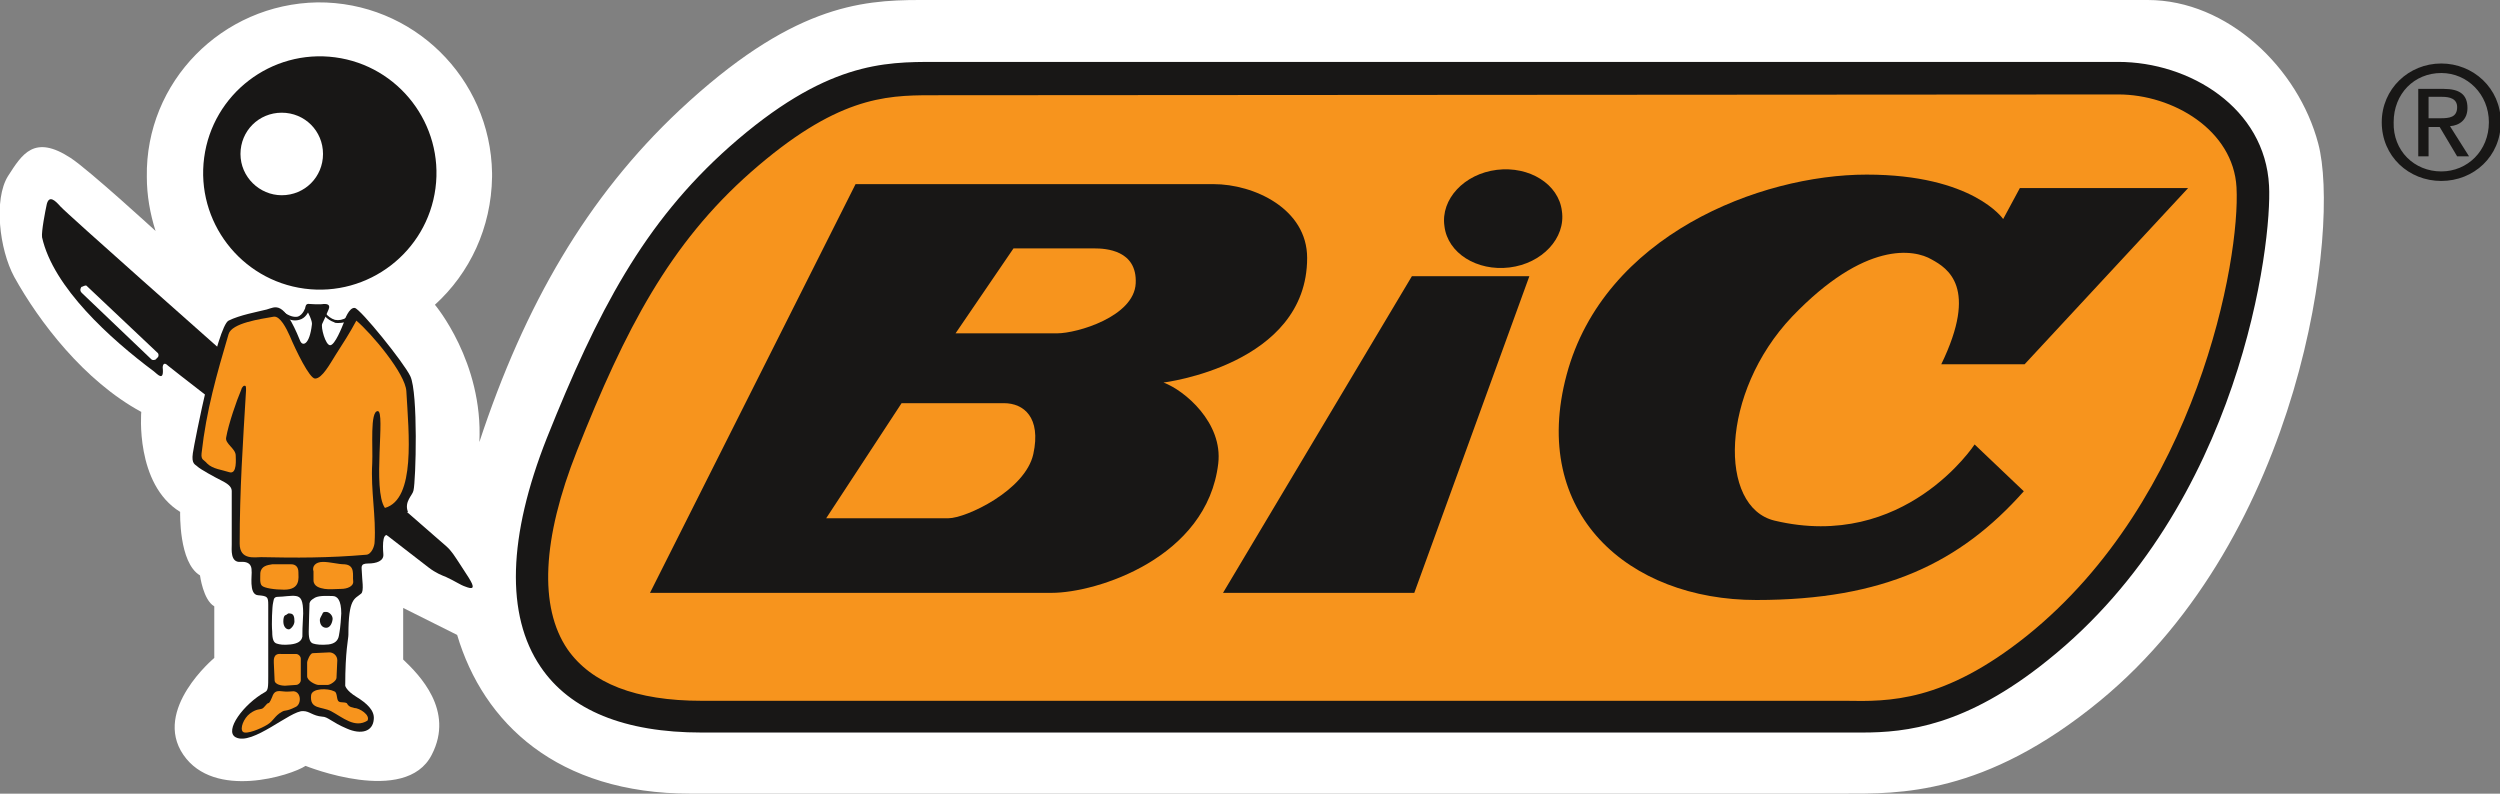 <svg version="1.1" id="Layer_1" xmlns:x="ns_extend;" xmlns:i="ns_ai;" xmlns:graph="ns_graphs;" xmlns="http://www.w3.org/2000/svg" xmlns:xlink="http://www.w3.org/1999/xlink" x="0px" y="0px" viewBox="0 0 315 100" style="enable-background:new 0 0 315 100;" xml:space="preserve">
 <rect x="0" y="0" width="315" height="100" fill="#808080" stroke="none"/>
 <style type="text/css">
  .st0{fill:#FFFFFF;}
	.st1{fill:#F7941D;}
	.st2{fill:#181716;}
 </style>
 <g>
  <g>
   <g>
    <path class="st0" d="M54.8,38.4c0,0,6.1,7.2,5.6,17.3C66.1,38.4,74,24.8,85.6,13.9C99.6,0.8,108.3,0,115.9,0h154.7
				c10.1,0,19,8.6,21.5,18.1c2.8,10.5-2,49.2-27.5,70.2c-14.6,12-25.4,11.7-32.3,11.7H87c-16.8,0-26.1-8.9-29.4-20l-6.8-3.4v6.5
				c2,1.9,6.5,6.4,3.6,12c-3.3,6.5-15.9,1.4-15.9,1.4c-1.8,1.2-11.5,4.3-15.4-1.4C19.2,89.4,27,82.9,27,82.9v-6.5
				c-1.4-0.8-1.8-3.9-1.8-3.9c-2.7-1.6-2.5-8-2.5-8C17,61,17.8,51.9,17.8,51.9C10.6,48,4.9,40.5,1.8,34.9c-1.9-3.5-2.6-9.8-0.8-12.7
				c1.8-2.8,3.3-5.3,7.9-2.3c2.3,1.5,10.7,9.2,10.7,9.2c-0.7-2.2-1.1-4.5-1.1-6.8C18.3,10.3,28,0.5,40,0.3c12-0.1,21.8,9.5,22,21.5
				c0,0.2,0,0.3,0,0.5C61.9,28.7,59.2,34.4,54.8,38.4L54.8,38.4z">
    </path>
   </g>
   <g>
    <g>
     <path class="st1" d="M88.4,90.2c-20.8,0-25.8-13.5-17.5-34.3C77.2,40,82.9,29.2,93.3,20c11.9-10.5,18.8-10.2,25.1-10.2h148.5
					c8.4,0,16.5,5.5,16.9,13.7c0.4,8.2-4.2,39.8-27.1,58.2c-12.2,9.8-20.2,8.6-25.9,8.6L88.4,90.2L88.4,90.2z">
     </path>
    </g>
    <g>
     <path class="st2" d="M266.9,11.9c6.9,0,14.5,4.5,14.9,11.7c0.5,9.1-5,39.3-26.4,56.5c-10.5,8.4-17.4,8.3-22.9,8.2
					c-0.6,0-1.2,0-1.8,0H88.4c-8.3,0-13.9-2.2-16.9-6.5c-3.6-5.3-3.2-13.9,1.2-25c6.1-15.4,11.7-26.1,21.9-35.1
					c10.7-9.4,16.8-9.7,22.7-9.7L266.9,11.9z M258,83.2c24.4-19.5,28.3-52.7,27.9-59.8c-0.5-9.8-10-15.6-19-15.6H130.1l-12.3,0
					c-6.4,0-13.8,0-25.9,10.7c-10.8,9.6-16.6,20.7-23,36.7c-4.9,12.4-5.2,22.3-0.8,28.8c3.7,5.5,10.6,8.3,20.3,8.3h142.4
					c0.5,0,1.1,0,1.7,0c0.7,0,1.4,0,2.1,0C240.2,92.3,247.7,91.5,258,83.2L258,83.2z">
     </path>
    </g>
   </g>
   <g>
    <path class="st2" d="M81.9,74.7h50.6c5.7,0,19.6-4.4,21-16.3c0.6-5.1-4.2-9.2-6.9-10.2c0,0,18.1-2.2,18.1-15.7
				c0-6.2-6.7-9.3-11.8-9.3h-45.1L81.9,74.7z">
    </path>
   </g>
   <g>
    <path class="st2" d="M154.1,74.7h24.1l14.5-39.9h-14.8L154.1,74.7z">
    </path>
   </g>
   <g>
    <path class="st2" d="M244.6,45.9h10.5l20.6-22.2h-21.2l-2.1,3.9c0,0-3.8-5.6-17.2-5.6c-13.5,0-33.1,7.7-37.8,25.2
				c-4.7,17.5,7.8,28.4,23.9,28.4s25.7-4.7,33.7-13.7l-6.2-5.9c0,0-8.8,13.5-25.2,9.6c-7.1-1.7-6.9-16.1,2.2-25.7
				c9.2-9.6,15.4-8.5,17.6-7.2C245.4,33.8,249.3,36.2,244.6,45.9L244.6,45.9z">
    </path>
   </g>
   <g>
    <path class="st1" d="M104.1,65.3h15.4c2.2,0,9.7-3.5,10.7-8.1c1-4.6-1.2-6.4-3.7-6.4h-12.9L104.1,65.3z">
    </path>
   </g>
   <g>
    <path class="st1" d="M120.4,42h12.8c2.5,0,9.7-2.1,9.9-6.3s-3.8-4.4-5.2-4.4h-10.2L120.4,42z">
    </path>
   </g>
   <g>
    <g transform="rotate(-82.458 16 9.5)">
     <path class="st2" d="M-7.7,35.2c0-8.1,6.6-14.7,14.7-14.7s14.7,6.6,14.7,14.7c0,8.1-6.6,14.7-14.7,14.7
					C-1.1,49.9-7.7,43.3-7.7,35.2z">
     </path>
    </g>
   </g>
   <g>
    <g>
     <path class="st0" d="M30.3,19.4c0-2.9,2.3-5.2,5.2-5.2s5.2,2.3,5.2,5.2c0,2.9-2.3,5.2-5.2,5.2C32.7,24.6,30.3,22.3,30.3,19.4
					L30.3,19.4z">
     </path>
    </g>
   </g>
   <g>
    <path class="st2" d="M5.3,29.9c1.4,6.3,8.6,12.8,14.1,16.9c0.4,0.3,1.3,1.4,1.1-0.5c0,0,0-0.9,0.7-0.2C22,46.8,52.6,70.4,54,71.5
				c0.9,0.7,1.7,1,2.2,1.2c1.1,0.5,1.8,1,2.4,1.2c1,0.4,1.2,0.2,0.7-0.7c-0.2-0.4-1.1-1.7-1.4-2.2c-0.6-0.9-1-1.6-1.7-2.2
				c-1-0.9-28.7-25-28.7-25S8.5,27,7.6,26c-0.7-0.8-1.4-1.4-1.7-0.3C5.7,26.6,5.2,29.2,5.3,29.9z">
    </path>
   </g>
   <g>
    <path class="st2" d="M50,64.8l1.4-0.3c-0.5-1.3,0.6-2.1,0.7-2.7c0.3-1.2,0.6-12.3-0.4-14.4c-0.8-1.7-6.3-8.5-7-8.6
				c-0.7-0.1-1.3,1.5-1.4,1.9c-0.2,0.5-1.1,2.8-1.7,2.8c-0.6,0-1.2-2.3-1-2.7c0.2-0.4,0.5-1.1,0.8-1.8c0.3-0.7-0.3-0.7-0.6-0.7
				c-0.5,0.1-1.8,0-1.8,0c-0.5-0.1-0.6,0.4-0.4,0.7c0.2,0.3,0.8,1.5,0.7,1.9c-0.3,2.6-1.2,2.8-1.5,2c-2.1-5.2-3.1-4.2-4.2-3.9
				c-1.2,0.3-3.4,0.7-4.8,1.4c-1.4,0.7-4.3,15.3-4.5,16.7c-0.2,1.4,0.3,1.4,0.6,1.7c0.3,0.3,2.1,1.3,3.1,1.8c1,0.5,1.2,0.9,1.2,1.3
				v6.7c0,0.6-0.2,2.3,1.1,2.2c1.4-0.1,1.4,0.8,1.4,1.1c0.1,0.4-0.4,3,0.8,3.1c1.2,0.1,1.3,0.2,1.3,1.2v9c0,1.3,0,1.8-0.4,2
				c-2.7,1.5-5.2,4.9-3.7,5.7c2.1,1.1,6.9-3.4,8.5-3.3c0.8,0,1.2,0.6,2.4,0.7c0.7,0,1.2,0.7,3.1,1.5c1.8,0.8,3.3,0.4,3.4-1.2
				c0.1-1.1-0.9-2-2.2-2.8c-1.3-0.8-1.4-1.4-1.4-1.4c0-4.4,0.4-5.9,0.4-6.4c0-4.7,0.8-4.5,1.6-5.2c0.4-0.3,0.1-1.9,0.1-2.6
				S45.3,71,46.4,71c1,0,2-0.3,1.9-1.2c-0.1-1.2-0.1-3.1,0.9-2.1L50,64.8z">
    </path>
   </g>
   <g>
    <path class="st1" d="M26.1,58.4c0.7,0.7,1.9,0.8,2.8,1.1c1,0.3,0.8-1.7,0.8-2.1c0-0.9-1.4-1.5-1.2-2.3c0.3-1.7,1.3-4.6,1.9-6
				c0-0.1,0.2-0.5,0.4-0.5c0.2,0,0.2,0.1,0.2,0.6c-0.4,6.7-0.8,12.5-0.8,19.3c0,2.1,1.9,1.7,2.7,1.7c4.3,0.1,8.6,0.1,13.2-0.3
				c0.7,0,1.1-1.1,1.1-1.6c0.2-3.2-0.5-6.5-0.3-9.9c0.1-2.1-0.3-6.6,0.7-6.6c1,0-0.7,9.9,0.9,12.2c3.9-1.1,3-9.4,2.7-14.7
				c-0.1-2.2-4.4-7.3-6.3-8.9c-0.8,1.5-1.7,2.9-2.6,4.3c-0.7,1.1-1.7,3-2.6,3c-0.7,0-2.4-3.5-3.2-5.4c-0.4-0.9-1.2-2.5-2-2.4
				c-1.7,0.3-5.3,0.8-5.7,2.2c-1.5,5.1-2.8,9.6-3.4,15C25.3,58,25.7,57.9,26.1,58.4L26.1,58.4z">
    </path>
   </g>
   <g>
    <path class="st1" d="M40.7,70.8c0.9,0,1.9,0.3,2.7,0.3c1.4,0.1,1,1.4,1.1,2.1c0.1,0.7-0.8,1-1.5,1s-1.5,0.1-2.1,0
				c-0.6-0.1-1.4-0.3-1.4-1.1c0-0.7,0-0.9,0-1.1C39.3,71.4,39.7,70.8,40.7,70.8L40.7,70.8z">
    </path>
   </g>
   <g>
    <path class="st1" d="M34.3,71.1c0.5,0,1.9,0,2.4,0c0.5,0,0.9,0.3,0.9,1c0,0.7,0.3,2.2-1.8,2.2c-1.2,0-2.5-0.2-2.8-0.5
				c-0.3-0.3-0.2-1-0.2-1.6C32.9,71.3,33.7,71.2,34.3,71.1z">
    </path>
   </g>
   <g>
    <path class="st0" d="M39.7,75.3c0.6-0.3,1.7-0.2,2.2-0.2c0.6,0,1.1,0.5,1.1,2.2c-0.1,1.8-0.2,2.2-0.3,2.8c-0.1,0.6-0.5,1-1.3,1.1
				c-0.9,0.1-1.6,0-1.9-0.1c-0.4-0.1-0.6-0.5-0.6-1.5s0.1-3.2,0.1-3.6C39.1,75.7,39.2,75.6,39.7,75.3z">
    </path>
   </g>
   <g>
    <path class="st0" d="M35,75.2c0.7,0,1.7-0.2,2.3-0.1c0.6,0.1,0.9,0.5,0.9,2.2c-0.1,1.8-0.1,2.3-0.1,2.9c-0.1,0.6-0.6,0.9-1.5,1
				c-0.9,0.1-1.4,0-1.7-0.1c-0.4-0.1-0.6-0.5-0.6-1.5c-0.1-1,0-3.2,0.1-3.6C34.5,75.7,34.4,75.2,35,75.2z">
    </path>
   </g>
   <g>
    <path class="st2" d="M40.6,77.4c-0.1,0.2-0.3,0.5-0.3,0.7c0,0.7,0.4,1,0.8,1c0.4,0,0.7-0.4,0.8-1c0.1-0.5-0.4-1-0.8-1
				C40.8,77.1,40.7,77.1,40.6,77.4z">
    </path>
   </g>
   <g>
    <path class="st2" d="M36,77.5c0,0-0.3,0-0.3,0.8c0,0.6,0.3,1,0.7,1c0.2,0,0.7-0.5,0.7-1c0-0.6-0.1-1-0.6-1
				C36.3,77.2,36.1,77.5,36,77.5z">
    </path>
   </g>
   <g>
    <path class="st1" d="M41.3,86.3c0.3,0,1.1-0.5,1.1-0.9l0.1-2.2c0-0.6-0.5-1-1-1l-2.1,0.1c-0.3,0-0.7,0.9-0.7,1.2v1.7
				c0,0.6,1.1,1.1,1.4,1.1L41.3,86.3z">
    </path>
   </g>
   <g>
    <path class="st1" d="M37.3,86.3c0.3,0,0.6-0.3,0.6-0.6V83c0-0.3-0.3-0.6-0.6-0.6l0,0l-1.9,0c-1-0.1-0.9,0.8-0.9,1.1l0.1,2.2
				c0,0.6,1,0.7,1.3,0.7L37.3,86.3z">
    </path>
   </g>
   <g>
    <path class="st1" d="M43.7,88.6c-0.4-0.2-0.9,0-1.1-0.3c-0.2-0.3-0.1-1.1-0.5-1.2c-0.8-0.4-2.8-0.4-2.9,0.5
				c-0.2,1.8,1.3,1.4,2.5,2c1.5,0.8,3,2.2,4.6,1.2c0.4-0.7-1-1.6-1.7-1.6C44.5,89.1,44,89.2,43.7,88.6z">
    </path>
   </g>
   <g>
    <path class="st1" d="M34.3,87.8c0.2-0.6,0.5-0.8,1.2-0.7c0.7,0.1,1.2,0,1.5,0c1,0.1,1,1.7,0.2,2c-1.2,0.6-1.2,0.3-1.7,0.6
				c-0.9,0.5-1,1.1-1.8,1.6c-0.8,0.5-2.7,1.3-3.1,0.9c-0.4-0.4,0.1-1.7,0.9-2.3c0.8-0.6,1.3-0.5,1.5-0.6c0.3-0.1,0.6-0.7,0.8-0.7
				C34,88.6,34.2,88,34.3,87.8z">
    </path>
   </g>
   <g>
    <path class="st2" d="M42.6,40.7c-0.2,0-0.4,0-0.5-0.1c-0.9-0.3-1.5-1.1-1.7-1.4L39,39c-0.2,0.4-0.5,1.1-1.3,1.3
				c-0.7,0.2-1.4,0-2.3-0.6l0.3-0.4c0.7,0.5,1.3,0.7,1.8,0.6c0.7-0.2,1-1.2,1-1.2l0.1-0.2l2,0.4l0.1,0.1c0,0,0.5,1,1.5,1.3
				c0.5,0.1,1,0,1.5-0.3l0.3,0.4C43.6,40.6,43.1,40.7,42.6,40.7z">
    </path>
   </g>
   <g>
    <path class="st0" d="M19.1,45.3c0.1,0.1,0.5,0.1,0.6-0.1l0.2-0.2c0.1-0.1,0.1-0.4,0-0.5l-9-8.5c-0.1-0.1-0.5,0.1-0.7,0.2l0.2-0.2
				c-0.1,0.1-0.5,0.5-0.1,0.9L19.1,45.3z">
    </path>
   </g>
   <g>
    <g>
     <path class="st2" d="M190.2,33.7c4.1-0.5,7.1-3.7,6.6-7.1c-0.4-3.4-4.1-5.7-8.2-5.2c-4.1,0.5-7.1,3.7-6.6,7.1
					C182.4,31.9,186.1,34.2,190.2,33.7L190.2,33.7z">
     </path>
    </g>
   </g>
   <g>
    <path class="st2" d="M307.5,14.9c1.1,0,2.1-0.1,2.1-1.4c0-1.1-1-1.3-1.9-1.3H306v2.7H307.5z M306,19.7h-1.3v-8.5h3.2
				c2,0,3,0.7,3,2.4c0,1.5-1,2.2-2.2,2.3l2.4,3.8h-1.5l-2.2-3.7H306L306,19.7z M300.1,15.4c0-4.2,3.4-7.4,7.5-7.4
				c4,0,7.5,3.1,7.5,7.4c0,4.3-3.4,7.4-7.5,7.4C303.5,22.8,300.1,19.7,300.1,15.4z M307.6,21.6c3.3,0,6-2.6,6-6.2
				c0-3.5-2.7-6.2-6-6.2c-3.4,0-6,2.6-6,6.2C301.5,19,304.2,21.6,307.6,21.6z">
    </path>
   </g>
  </g>
 </g>
</svg>